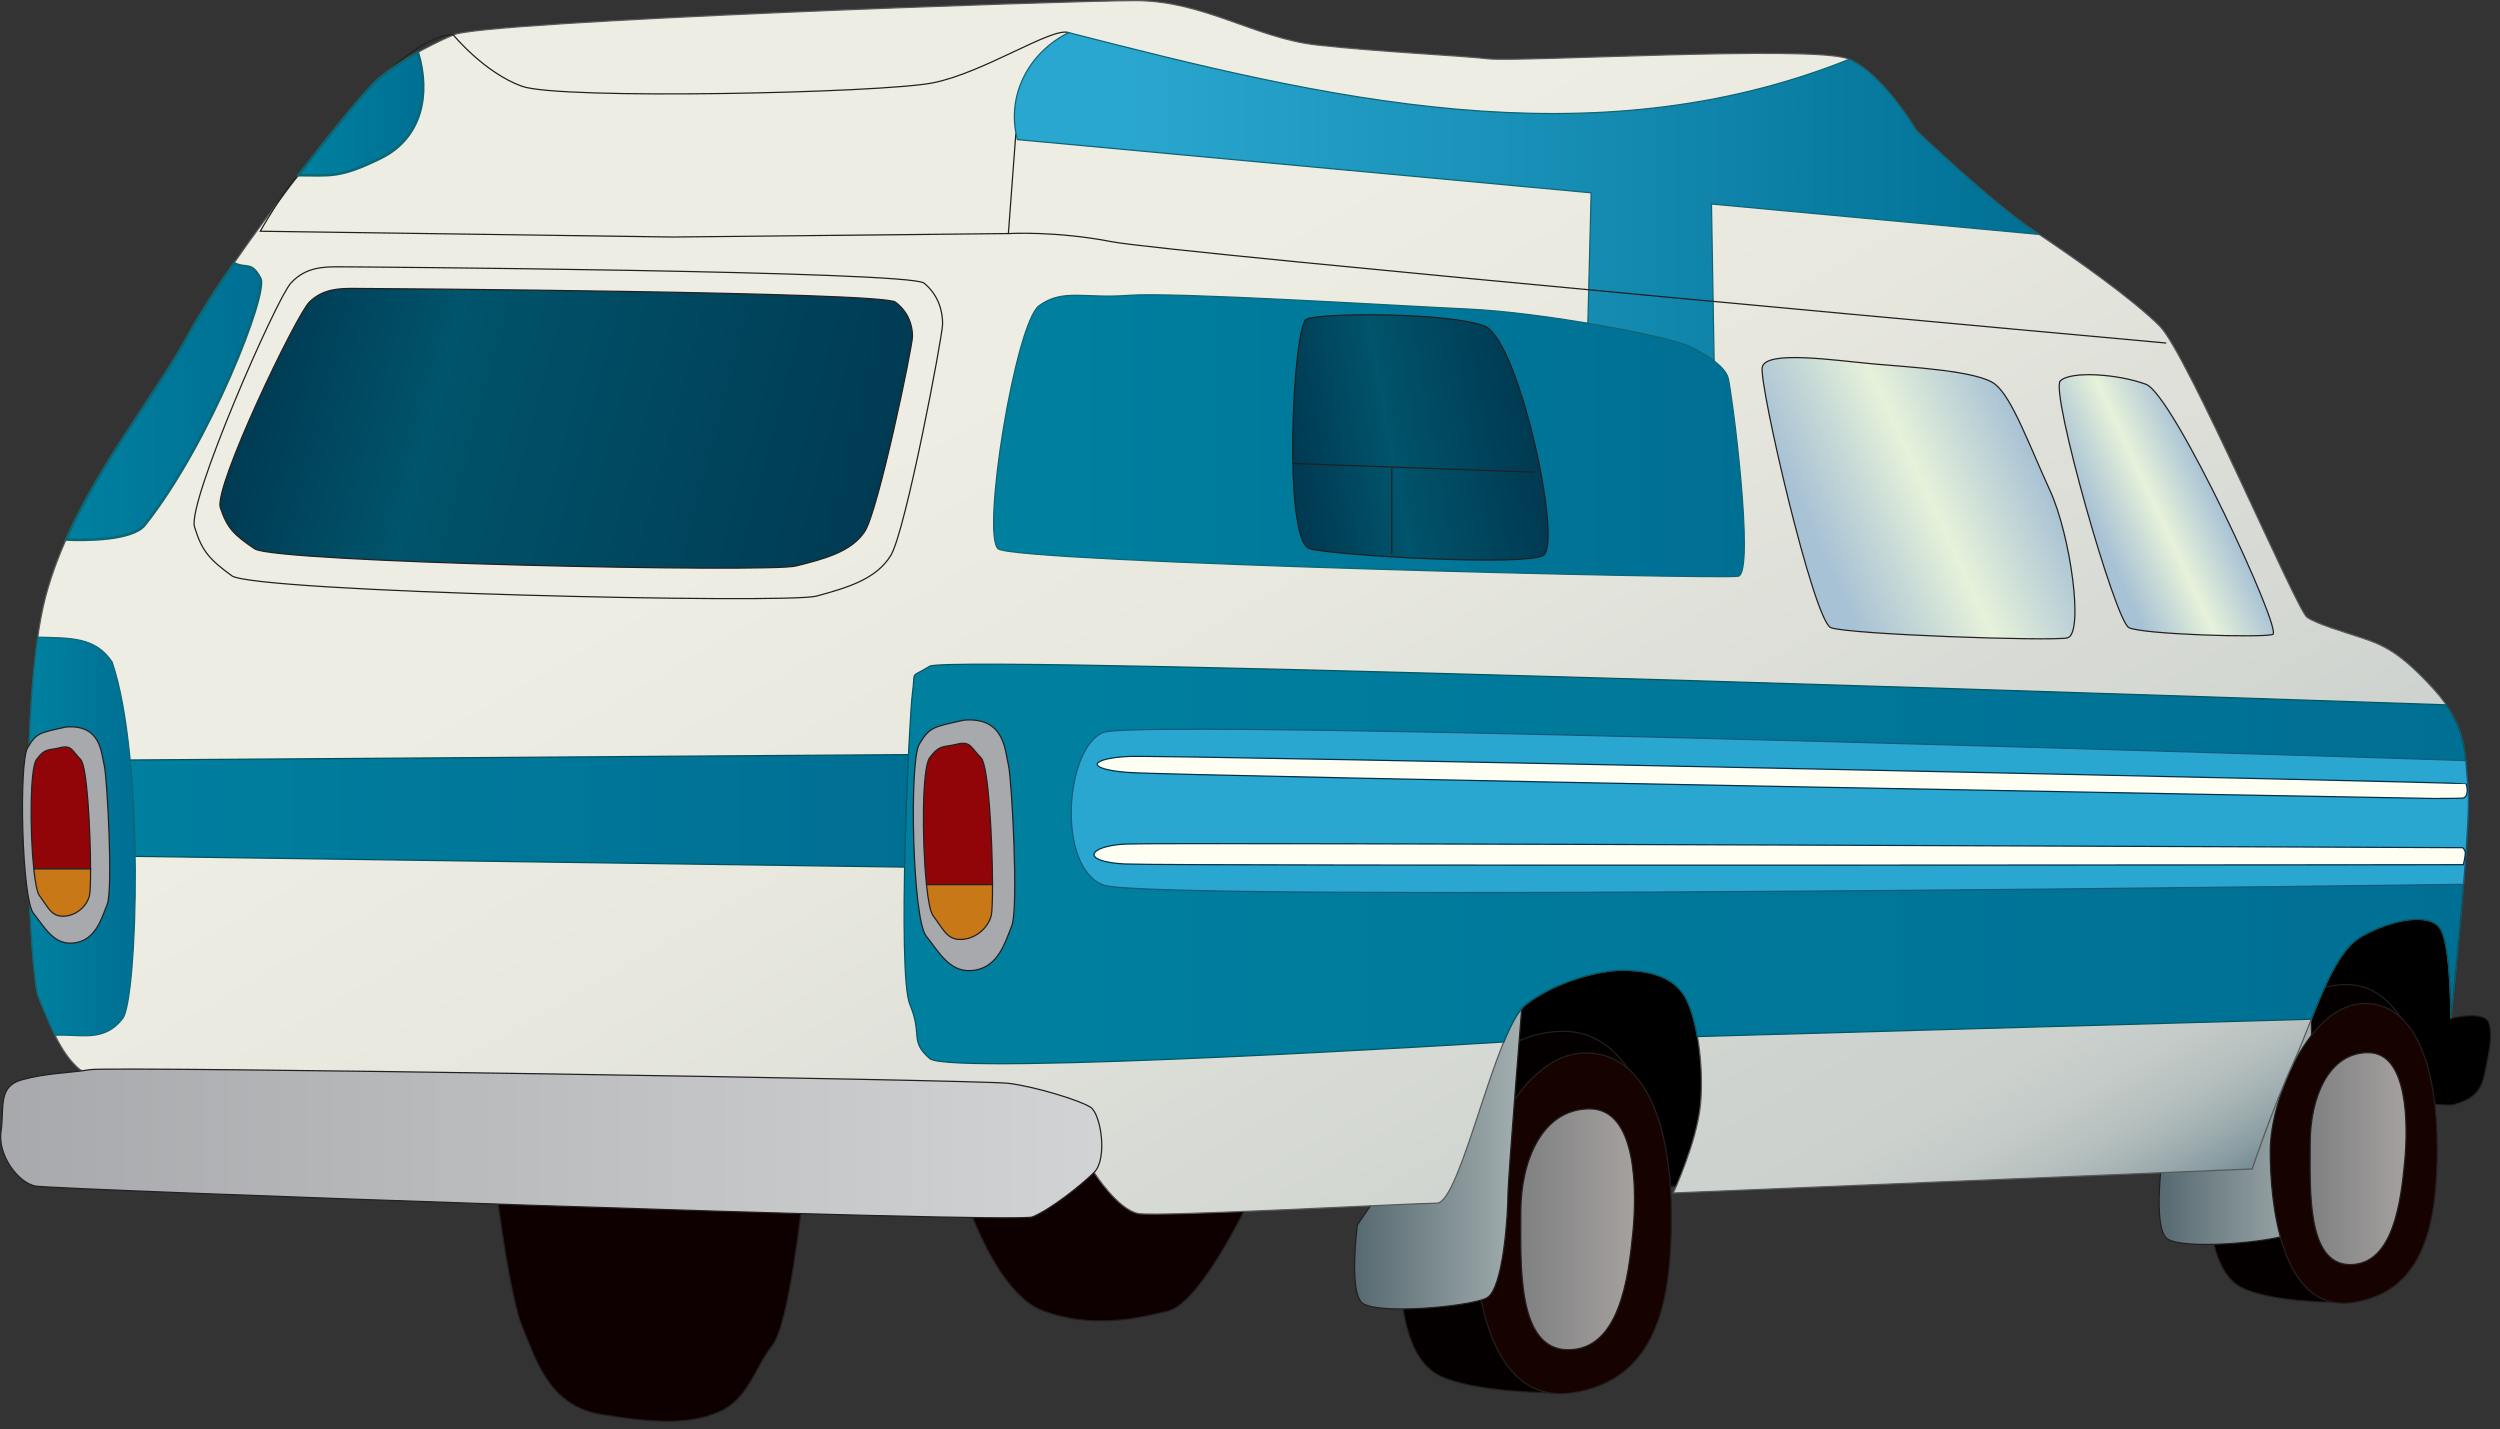 
        <svg xmlns:rdf="http://www.w3.org/1999/02/22-rdf-syntax-ns#" xmlns="http://www.w3.org/2000/svg" xmlns:cc="http://creativecommons.org/ns#" xmlns:xlink="http://www.w3.org/1999/xlink" xmlns:dc="http://purl.org/dc/elements/1.1/" x="0px" y="0px" width="502" height="287" viewBox="0 0 502 287" xml:space="preserve">
            <rect x="0" y="0" width="502" height="287" fill="#333333" stroke="none"/>
            <title>Vehicle: campervan</title>
            <desc xmlns:ian_image_library="https://ian.umces.edu/media-library/">
                <ian_image_library:title>Vehicle: campervan</ian_image_library:title>
                <ian_image_library:descr>Illustration of a small campervan</ian_image_library:descr>
                <ian_image_library:scene>
                    <ian_image_library:contains>transportation, commute, car, motor, vehicle, van, passenger, road, highway, travel, traffic, congestion, camper</ian_image_library:contains>
                    <ian_image_library:when>2003-11-28</ian_image_library:when>
                </ian_image_library:scene>
            </desc>
            
 <defs></defs>
 <path stroke="#231F20" stroke-width=".25" d="m492.85 221.79c2.579-.86 5.181-1.72 6.04-6.04.871-4.321 1.741-7.771.871-10.372-.871-2.59-7.607-.903-7.607-.903l-1.034-27.609-35.424 17.282 12.097 24.192s22.45 4.32 25.05 3.45z"/>
 <path stroke="#231F20" stroke-width=".25" d="m450.03 258.5c-5.822-3.037-6.551-13.681-6.551-18.24 0-4.57-2.917-16.727 2.916-23.562 5.833-6.834 12.385-18.99 24.78-18.99s15.313 18.239 15.313 18.239l-17.5 45.578c0-.01-13.13-.01-18.96-3.03z" fill="#040000"/>
 <linearGradient id="ian_symbols_60875faae42a9294bdcd969b48f62344" y2="227.27" gradientUnits="userSpaceOnUse" x2="464.34" y1="227.27" x1="433.54">
  <stop stop-color="#566970" offset="0"/>
  <stop stop-color="#A5B0B1" offset="1"/>
 </linearGradient>
 <path stroke="#231F20" stroke-width=".25" d="m434.98 248.57c2.579 2.59 21.592.859 25.042-.87 3.46-1.73 4.32-17.271 4.32-20.732 0-3.45-.229-22.31-.229-22.31l-30.004 28.36s-1.73 12.95.87 15.55z" fill="url(#ian_symbols_60875faae42a9294bdcd969b48f62344)"/>
 <path stroke="#231F20" stroke-width=".25" d="m474.82 201.5c10.937 0 14.571 14.441 14.571 28.872 0 14.441-2.187 28.872-16.759 31.147-14.589 2.285-16.771-19.742-16.771-30.386s8.02-29.63 18.96-29.63z" fill="#160300"/>
 <linearGradient id="ian_symbols_26e8555bbed99bf4e5ebc92275f3872a" y2="232.66" gradientUnits="userSpaceOnUse" x2="483.14" y1="232.66" x1="463.87">
  <stop stop-color="#7F8081" offset="0"/>
  <stop stop-color="#A5A19F" offset="1"/>
 </linearGradient>
 <path stroke="#231F20" stroke-width=".25" d="m475.55 211.38c8.021 0 8.021 14.431 7.292 22.026-.74 7.597-2.188 20.525-10.938 20.525-8.755 0-8.021-15.203-8.021-24.313 0-9.14 3.65-18.25 11.67-18.25z" fill="url(#ian_symbols_26e8555bbed99bf4e5ebc92275f3872a)"/>
 <rect height="50.976" width="44.489" stroke="#231F20" y="187.23" x="298.48" stroke-width=".25"/>
 <path stroke="#231F20" stroke-width=".25" d="m219.86 229.66l-25.9 11.14s6.051 18.991 15.551 22.451c9.49 3.45 18.142 1.73 25.053 0 6.911-1.729 17.26-24.182 17.26-24.182l-31.96-9.41z" fill="#0E0000"/>
 <path stroke="#231F20" stroke-width=".25" d="m288.98 276.2c-6.927-3.45-7.781-15.541-7.781-20.721 0-5.181-3.45-19.002 3.45-26.783 6.922-7.771 14.681-21.603 29.373-21.603 14.691 0 18.142 20.732 18.142 20.732l-20.731 51.835c.01 0-15.53 0-22.45-3.46z" fill="#040000"/>
 <path stroke="#231F20" stroke-width=".25" d="m318.35 211.43c12.973 0 17.271 16.401 17.271 32.834 0 16.4-2.579 32.823-19.861 35.402-17.271 2.59-19.861-22.452-19.861-34.554 0-12.09 9.48-33.68 22.45-33.68z" fill="#160300"/>
 <linearGradient id="ian_symbols_b65b6221780ce1b4a13e6d98e5efcbd4" y2="229.87" gradientUnits="userSpaceOnUse" x2="306.02" y1="229.87" x1="272">
  <stop stop-color="#566970" offset="0"/>
  <stop stop-color="#A5B0B1" offset="1"/>
 </linearGradient>
 <path stroke="#231F20" stroke-width=".25" d="m273.42 261.52c2.59 2.59 21.613.87 25.063-.86 3.461-1.72 4.31-17.282 4.31-20.742 0-3.439 3.222-43.021 3.222-43.021l-33.454 49.071s-1.72 12.97.86 15.55z" fill="url(#ian_symbols_b65b6221780ce1b4a13e6d98e5efcbd4)"/>
 <linearGradient id="ian_symbols_f6c69a3beb5bef24dd98e18f7d42d816" y2="246.85" gradientUnits="userSpaceOnUse" x2="328.21" y1="246.85" x1="305.37">
  <stop stop-color="#7F8081" offset="0"/>
  <stop stop-color="#A5A19F" offset="1"/>
 </linearGradient>
 <path stroke="#231F20" stroke-width=".25" d="m319.21 222.66c9.506 0 9.506 16.411 8.646 25.042-.871 8.641-2.596 23.332-12.962 23.332-10.371 0-9.512-17.281-9.512-27.653-.01-10.36 4.33-20.72 13.82-20.72z" fill="url(#ian_symbols_f6c69a3beb5bef24dd98e18f7d42d816)"/>
 <path stroke="#231F20" stroke-width=".25" d="m161.12 240.8s-2.579 25.042-6.04 29.362c-3.46 4.32-4.756 10.807-10.807 13.396-6.051 2.579-13.386 2.155-23.747.425-10.371-1.73-12.961-11.231-15.551-17.282-2.596-6.04-5.18-26.782-5.18-26.782l61.33.88z" fill="#0E0000"/>
 <linearGradient id="ian_symbols_8c0ccb944204f694a12451185314b5a9" y2="306.81" gradientUnits="userSpaceOnUse" x2="327.4" y1="-20.856" x1="138.23">
  <stop stop-color="#EEEDE3" offset=".303"/>
  <stop stop-color="#E7E7DE" offset=".492"/>
  <stop stop-color="#D3D7D2" offset=".773"/>
  <stop stop-color="#CED3CF" offset=".826"/>
  <stop stop-color="#CCD1CD" offset=".888"/>
  <stop stop-color="#C4CBC8" offset=".92"/>
  <stop stop-color="#B7C0BF" offset=".946"/>
  <stop stop-color="#A4B1B3" offset=".967"/>
  <stop stop-color="#8B9EA3" offset=".987"/>
  <stop stop-color="#758C94" offset="1"/>
 </linearGradient>
 <path stroke="#58595B" stroke-width=".25" d="m288.5 241.6c4.821 0 11.693-35.087 17.881-39.896 6.203-4.811 15.138-6.878 19.273-6.878 4.124 0 9.631.686 12.385 4.81 2.753 4.136 4.135 14.442 3.438 22.017-.686 7.585-5.484 17.902-5.484 17.902l116.26-4.832s4.124-12.374 8.26-21.319c4.125-8.936 7.563-21.995 13.756-25.434 6.192-3.45 13.756-4.832 15.829-1.394 2.063 3.439 2.063 17.892 2.063 17.892s4.125-39.222 3.428-46.11c-.686-6.889 0-12.396-6.872-19.959-6.873-7.563-10.322-8.935-14.447-10.306-4.13-1.382-8.945-2.753-11.014-4.135-2.057-1.371-24.083-52.978-29.579-58.474-5.507-5.518-17.25-13.778-25.488-19.274-8.228-5.506-23.365-19.959-23.365-19.959s-6.878-11.688-13.756-14.441c-6.878-2.765-66.016.686-72.197 0-6.192-.686-22.07-1.393-34.45-2.775-12.39-1.371-22.696-8.913-36.474-8.913-13.756 0-130.72 4.125-136.92 6.878-6.181 2.743-11.002 5.496-15.132 8.935-4.119 3.439-29.585 35.793-37.845 50.921-8.25 15.138-23.398 32.333-28.894 52.967-5.507 20.645-3.439 75.691-1.382 80.512 2.068 4.82 4.146 11.013 8.271 14.452 4.13 3.428 158.25 4.136 167.18 6.878 8.935 2.765 36.469 13.767 36.469 13.767s4.821 7.563 8.957 8.249c4.11.69 55-2.08 59.83-2.08z" fill="url(#ian_symbols_8c0ccb944204f694a12451185314b5a9)"/>
 <linearGradient id="ian_symbols_1a12fe86b43545146dfb64ec3a43f32a" y2="162.82" gradientUnits="userSpaceOnUse" x2="183.22" y1="162.82" x1="5.626">
  <stop stop-color="#007F9F" offset=".101"/>
  <stop stop-color="#006F94" offset="1"/>
 </linearGradient>
 <path stroke="#00515D" stroke-width=".25" d="m183.22 151.52l-177.45 1.22c-.174 6.388-.174 12.863-.076 18.925l177.53 2.471v-22.61z" fill="url(#ian_symbols_1a12fe86b43545146dfb64ec3a43f32a)"/>
 <linearGradient id="ian_symbols_f48b7dd6b7bbe9f46907b97f1fba1741" y2="167.96" gradientUnits="userSpaceOnUse" x2="27.169" y1="167.96" x1="5.616">
  <stop stop-color="#007F9F" offset=".101"/>
  <stop stop-color="#006F94" offset="1"/>
 </linearGradient>
 <path stroke="#0D6572" stroke-width=".25" d="m24.628 204.52c2.999-3.853 4.473-52.347-2.117-71.588-3.39-5.028-8.211-4.81-14.937-4.984-3.472 24.215-1.632 68.116.196 72.394 1.012 2.34 2.024 5.006 3.265 7.53 5.289-.25 9.806 1.5 13.593-3.35z" fill="url(#ian_symbols_f48b7dd6b7bbe9f46907b97f1fba1741)"/>
 <path stroke="#231F20" stroke-width=".25" d="m203.98 26.962s13.952-19.274 10.6-20.417c-3.341-1.153-16.901 8.021-27.234 10.088-10.312 2.057-74.989 3.439-82.552.686-7.583-2.753-13.776-10.316-13.776-10.316s-3.439-.696-11.002 5.496-16.836 19.252-20.111 22.69c-3.276 3.461-7.629 11.242-7.629 11.242l82.786 1.165 67.42-.697 1.49-19.937z" fill="none"/>
 <linearGradient id="ian_symbols_0817b62967aa5a64bd16d7329a0a4190" y2="80.632" gradientUnits="userSpaceOnUse" x2="52.421" y1="80.632" x1="13.255">
  <stop stop-color="#007F9F" offset=".101"/>
  <stop stop-color="#006F94" offset="1"/>
 </linearGradient>
 <path stroke="#0D6572" stroke-width=".5" d="m29.101 105.38c13.07-16.52 24.737-46.481 23.181-49.463-1.861-3.515-2.677-1.785-5.311-3.08-3.657 5.278-6.84 10.187-8.924 14.017-6.671 12.243-17.854 25.836-24.792 41.497 3.853.19 13.354.20 15.846-2.97z" fill="url(#ian_symbols_0817b62967aa5a64bd16d7329a0a4190)"/>
 <linearGradient id="ian_symbols_35c9f1218bb5f554a1ef4c9f86eb97b3" y2="22.879" gradientUnits="userSpaceOnUse" x2="84.997" y1="22.879" x1="59.911">
  <stop stop-color="#007F9F" offset=".101"/>
  <stop stop-color="#006F94" offset="1"/>
 </linearGradient>
 <path stroke="#0D6572" stroke-width=".5" d="m83.929 10.529c-2.982 1.665-5.648 3.417-8.037 5.409-1.943 1.622-8.614 9.642-15.981 19.251 6.486 0 8.206.664 16.563-3.438 8.347-4.125 9.936-12.995 7.455-21.222z" fill="url(#ian_symbols_35c9f1218bb5f554a1ef4c9f86eb97b3)"/>
 <linearGradient id="ian_symbols_e7a950dff70975e4097f4a160c71b3f2" y2="40.158" gradientUnits="userSpaceOnUse" x2="409.46" y1="40.158" x1="203.69">
  <stop stop-color="#2AA7D0" offset=".101"/>
  <stop stop-color="#158BB2" offset=".574"/>
  <stop stop-color="#006F94" offset="1"/>
 </linearGradient>
 <path stroke="#0D6572" stroke-width=".25" d="m408.18 46.214c-8.228-5.506-23.365-19.959-23.365-19.959s-6.715-11.405-13.517-14.333c-51.868 20.787-105.8 7.694-156.72-5.376-8.141 4.092-12.592 12.766-10.285 21.483l115.21 10.687-.745 29.525 25.461 5.528-.556-32.801 65.787 6.105c-.41-.282-.85-.576-1.27-.859z" fill="url(#ian_symbols_e7a950dff70975e4097f4a160c71b3f2)"/>
 <linearGradient id="ian_symbols_2036a62e097f72a4b9488dee7bf4a8d9" y2="173.48" gradientUnits="userSpaceOnUse" x2="495.66" y1="173.48" x1="181.54">
  <stop stop-color="#007F9F" offset=".101"/>
  <stop stop-color="#006F94" offset="1"/>
 </linearGradient>
 <path stroke="#025661" stroke-width=".25" d="m495.58 158.36c-.587-5.877-.195-10.785-4.374-16.825 0 0-300.38-10.317-304.52-7.759-4.146 2.59-2.786.511-3.461 5.322-.674 4.81-3.102 56.417-.517 62.609 2.596 6.203-.136 7.248 3.978 10.85 4.114 3.603 115.28-3.33 115.28-3.33 1.475-3.602 2.972-6.388 4.408-7.52 6.203-4.811 15.138-6.878 19.273-6.878 4.124 0 9.631.686 12.385 4.81 1.229 1.861 2.165 4.963 2.786 8.5l123.29-3.482c2.818-7.129 5.801-14.268 10.153-16.684 6.192-3.45 13.756-4.832 15.829-1.394 2.063 3.439 2.063 17.892 2.063 17.892s4.12-39.23 3.42-46.12z" fill="url(#ian_symbols_2036a62e097f72a4b9488dee7bf4a8d9)"/>
 <linearGradient id="ian_symbols_d7b325938ca162b43dfe71b2637a1436" y2="87.492" gradientUnits="userSpaceOnUse" x2="350.26" y1="87.492" x1="199.51">
  <stop stop-color="#007F9F" offset=".101"/>
  <stop stop-color="#006F94" offset="1"/>
 </linearGradient>
 <path stroke="#0D6572" stroke-width=".25" d="m349.04 115.7c3.439-.675-1.371-37.84-2.057-39.907-.686-2.057-3.461-4.114-7.585-6.182-4.125-2.068-29.58-6.878-44.707-7.563-15.138-.697-59.138-3.439-68.094-2.743-8.935.686-13.082-1.393-17.902 2.046-4.811 3.439-11.688 46.1-8.25 48.854 3.43 2.75 145.15 6.19 148.59 5.5z" fill="url(#ian_symbols_d7b325938ca162b43dfe71b2637a1436)"/>
 <linearGradient id="ian_symbols_00bba3dfd6d871446536e0fb6cec7ac7" y2="89.701" gradientUnits="userSpaceOnUse" x2="407.84" y1="111.76" x1="360.52">
  <stop stop-color="#A8C2D5" offset=".101"/>
  <stop stop-color="#C6D9D7" offset=".333"/>
  <stop stop-color="#E7F2DA" offset=".562"/>
  <stop stop-color="#A8C2D5" offset="1"/>
 </linearGradient>
 <path stroke="#231F20" stroke-width=".25" d="m353.86 73.737c-.686 3.439 10.328 50.921 13.767 52.292s44.017 2.753 47.472 2.067c3.438-.696.653-20.655-3.455-29.59s-7.559-18.577-10.997-21.331c-3.439-2.753-17.195-3.439-24.765-4.125-7.58-.699-21.34-2.756-22.02.683z" fill="url(#ian_symbols_00bba3dfd6d871446536e0fb6cec7ac7)"/>
 <linearGradient id="ian_symbols_b735ce67bb0cb3b4f5c3304000404a28" y2="97.636" gradientUnits="userSpaceOnUse" x2="444.12" y1="109.21" x1="419.3">
  <stop stop-color="#A8C2D5" offset=".101"/>
  <stop stop-color="#C6D9D7" offset=".333"/>
  <stop stop-color="#E7F2DA" offset=".562"/>
  <stop stop-color="#A8C2D5" offset="1"/>
 </linearGradient>
 <path stroke="#231F20" stroke-width=".25" d="m413.71 76.49c-2.073 2.068 11.002 48.167 13.767 49.539 2.753 1.371 26.826 2.067 28.894 1.371 2.068-.686-19.959-48.157-25.443-50.225-5.52-2.067-15.15-2.753-17.22-.685z" fill="url(#ian_symbols_b735ce67bb0cb3b4f5c3304000404a28)"/>
 <linearGradient id="ian_symbols_66e6ca45488f4e249d7ffc3bc349dc41" y2="84.076" gradientUnits="userSpaceOnUse" x2="307.5" y1="92.73" x1="258.42">
  <stop stop-color="#003B53" offset=".045"/>
  <stop stop-color="#00546B" offset=".421"/>
  <stop stop-color="#003B53" offset=".961"/>
 </linearGradient>
 <path stroke="#231F20" stroke-width=".25" d="m263.03 110.21c5.512 1.371 42.656 3.45 46.78 1.371 4.125-2.068-4.799-43.357-11.688-46.089-6.889-2.753-33.019-2.753-35.783-1.393-2.74 1.39-4.81 44.722.69 46.112z" fill="url(#ian_symbols_66e6ca45488f4e249d7ffc3bc349dc41)"/>
 <path stroke="#231F20" stroke-width=".25" d="m193.55 144.61c8.249-.697 8.249 6.203 8.935 8.967.686 2.743 2.067 28.862.686 32.311-1.372 3.439-2.732 8.249-7.553 8.946-4.811.686-6.905-3.439-9.648-6.878-2.748-3.439-3.434-35.065-1.376-38.526 2.08-3.47 2.75-3.44 8.96-4.82z" fill="#A7A9AC"/>
 <path stroke="#231F20" stroke-width=".25" d="m196.99 152.17c-2.068-2.057-2.068-3.428-4.832-2.743-2.743.686-3.434 0-5.485 2.743-1.535 2.035-1.556 16.738-.631 25.466h13.255c-.02-8.87-.79-23.95-2.31-25.47z" fill="#910508"/>
 <path stroke="#231F20" stroke-width=".25" d="m186.04 177.64c.316 3.102.762 5.463 1.301 6.192 2.073 2.742 2.764 4.811 5.512 4.811 2.742 0 5.506-2.068 6.192-4.811.174-.729.261-3.08.25-6.192h-13.25z" fill="#C87816"/>
 <path stroke="#231F20" stroke-width=".25" d="m13.239 145.99c7.101-.599 7.101 5.354 7.7 7.727.587 2.373 1.774 24.921.587 27.893-1.186 2.971-2.351 7.128-6.497 7.716-4.141.599-5.931-2.96-8.309-5.932-2.356-2.971-2.955-30.276-1.17-33.258 1.774-3 2.362-2.96 7.689-4.15z" fill="#A7A9AC"/>
 <path stroke="#231F20" stroke-width=".25" d="m16.194 152.52c-1.763-1.785-1.763-2.971-4.135-2.383-2.373.599-2.96 0-4.734 2.383-1.317 1.741-1.338 14.453-.544 21.961h11.405c-.022-7.64-.686-20.66-1.992-21.96z" fill="#910508"/>
 <path stroke="#231F20" stroke-width=".25" d="m6.78 174.48c.283 2.678.664 4.734 1.132 5.354 1.774 2.373 2.373 4.146 4.734 4.146 2.373 0 4.729-1.773 5.322-4.146.152-.62.229-2.666.218-5.354h-11.406z" fill="#C87816"/>
 <linearGradient id="ian_symbols_8b0acc0ac4d9660469deda22478ce4af" y2="101.57" gradientUnits="userSpaceOnUse" x2="175.64" y1="68.618" x1="52.662">
  <stop stop-color="#003B53" offset=".006"/>
  <stop stop-color="#00546B" offset=".286"/>
  <stop stop-color="#003B53" offset="1"/>
 </linearGradient>
 <path stroke="#231F20" stroke-width=".25" d="m51.15 110.21c4.092 2.742 103.18 4.821 108.68 3.439 5.507-1.382 11.035-2.764 13.789-6.889 2.743-4.125 9.609-37.143 9.609-39.211 0-2.057-.686-4.81-3.439-6.889-2.753-2.057-105.97-2.743-108.71-2.743-2.753 0-6.192 0-8.957 2.743-2.743 2.764-19.252 37.165-17.88 41.29 1.367 4.13 2.804 5.5 6.907 8.26z" fill="url(#ian_symbols_8b0acc0ac4d9660469deda22478ce4af)"/>
 <path stroke="#231F20" stroke-width=".25" d="m46.524 115.61c4.429 3.254 111.52 5.713 117.46 4.081 5.953-1.644 11.928-3.287 14.899-8.184 2.971-4.886 10.393-44.043 10.393-46.492 0-2.459-.751-5.703-3.722-8.162-2.971-2.449-114.52-3.275-117.49-3.275-2.982 0-6.693 0-9.664 3.275-2.971 3.265-20.83 44.065-19.339 48.951 1.482 4.91 3.038 6.54 7.467 9.8z" fill="none"/>
 <linearGradient id="ian_symbols_582daff94e10af94091f0b445521a441" y2="229.61" gradientUnits="userSpaceOnUse" x2="221.23" y1="229.61" x1=".125">
  <stop stop-color="#A7A9AC" offset=".006"/>
  <stop stop-color="#D1D3D4" offset="1"/>
 </linearGradient>
 <path stroke="#231F20" stroke-width=".25" d="m.202 227.16c-.691 4.832 3.444 10.316 6.883 11.002 3.439.697 196.77 7.575 200.21 6.203 3.444-1.371 9.647-6.203 12.401-8.935 2.753-2.753 1.371-11.71-.696-13.081-2.057-1.371-11.003-4.136-16.509-4.821-5.496-.686-180.28-3.449-184.4-2.742-4.114.686-8.935.686-13.756 2.057s-3.431 5.51-4.132 10.32z" fill="url(#ian_symbols_582daff94e10af94091f0b445521a441)"/>
 <path stroke="#17597C" stroke-width=".25" d="m221.6 177.73c9.501 3.461 273.08-.163 273.08-.163.686-8.532 1.186-16.455.902-19.208-.195-1.959-.271-3.809-.468-5.638 0 0-265.74-8.684-273.52-5.659-7.77 3.03-9.49 27.21.01 30.67z" fill="#2AA7D0"/>
 <path stroke="#002F47" stroke-width=".25" d="m225.97 173.49c9.212.446 268.67.142 268.67.142s.533-2.024.359-2.677c-.099-.305-.468-.74-.468-.74s-261.02-1.132-268.56-.729c-7.53.40-9.2 3.55 0 4.01z" fill="#FFFEF2"/>
 <path stroke="#002F47" stroke-width=".25" d="m226.67 155.11c9.348.718 261.92 5.224 261.92 5.224s4.451 0 5.833-.065c1.382-.076 1.001-2.459.751-2.884-.185-.305-260.73-5.812-268.39-5.496-7.66.32-9.45 2.52-.11 3.23z" fill="#FFFEF2"/>
 <path stroke="#231F20" stroke-width=".25" d="m202.49 46.899s9.522-.555 20.797 1.644c11.275 2.198 211.69 20.34 211.69 20.34" fill="none"/>
 <line y2="94.806" x1="259.61" x2="307.99" stroke="#231F20" y1="93.076" stroke-width=".25" fill="none"/>
 <line y2="111.22" x1="279.47" x2="279.47" stroke="#231F20" y1="93.936" stroke-width=".25" fill="none"/>
</svg>
